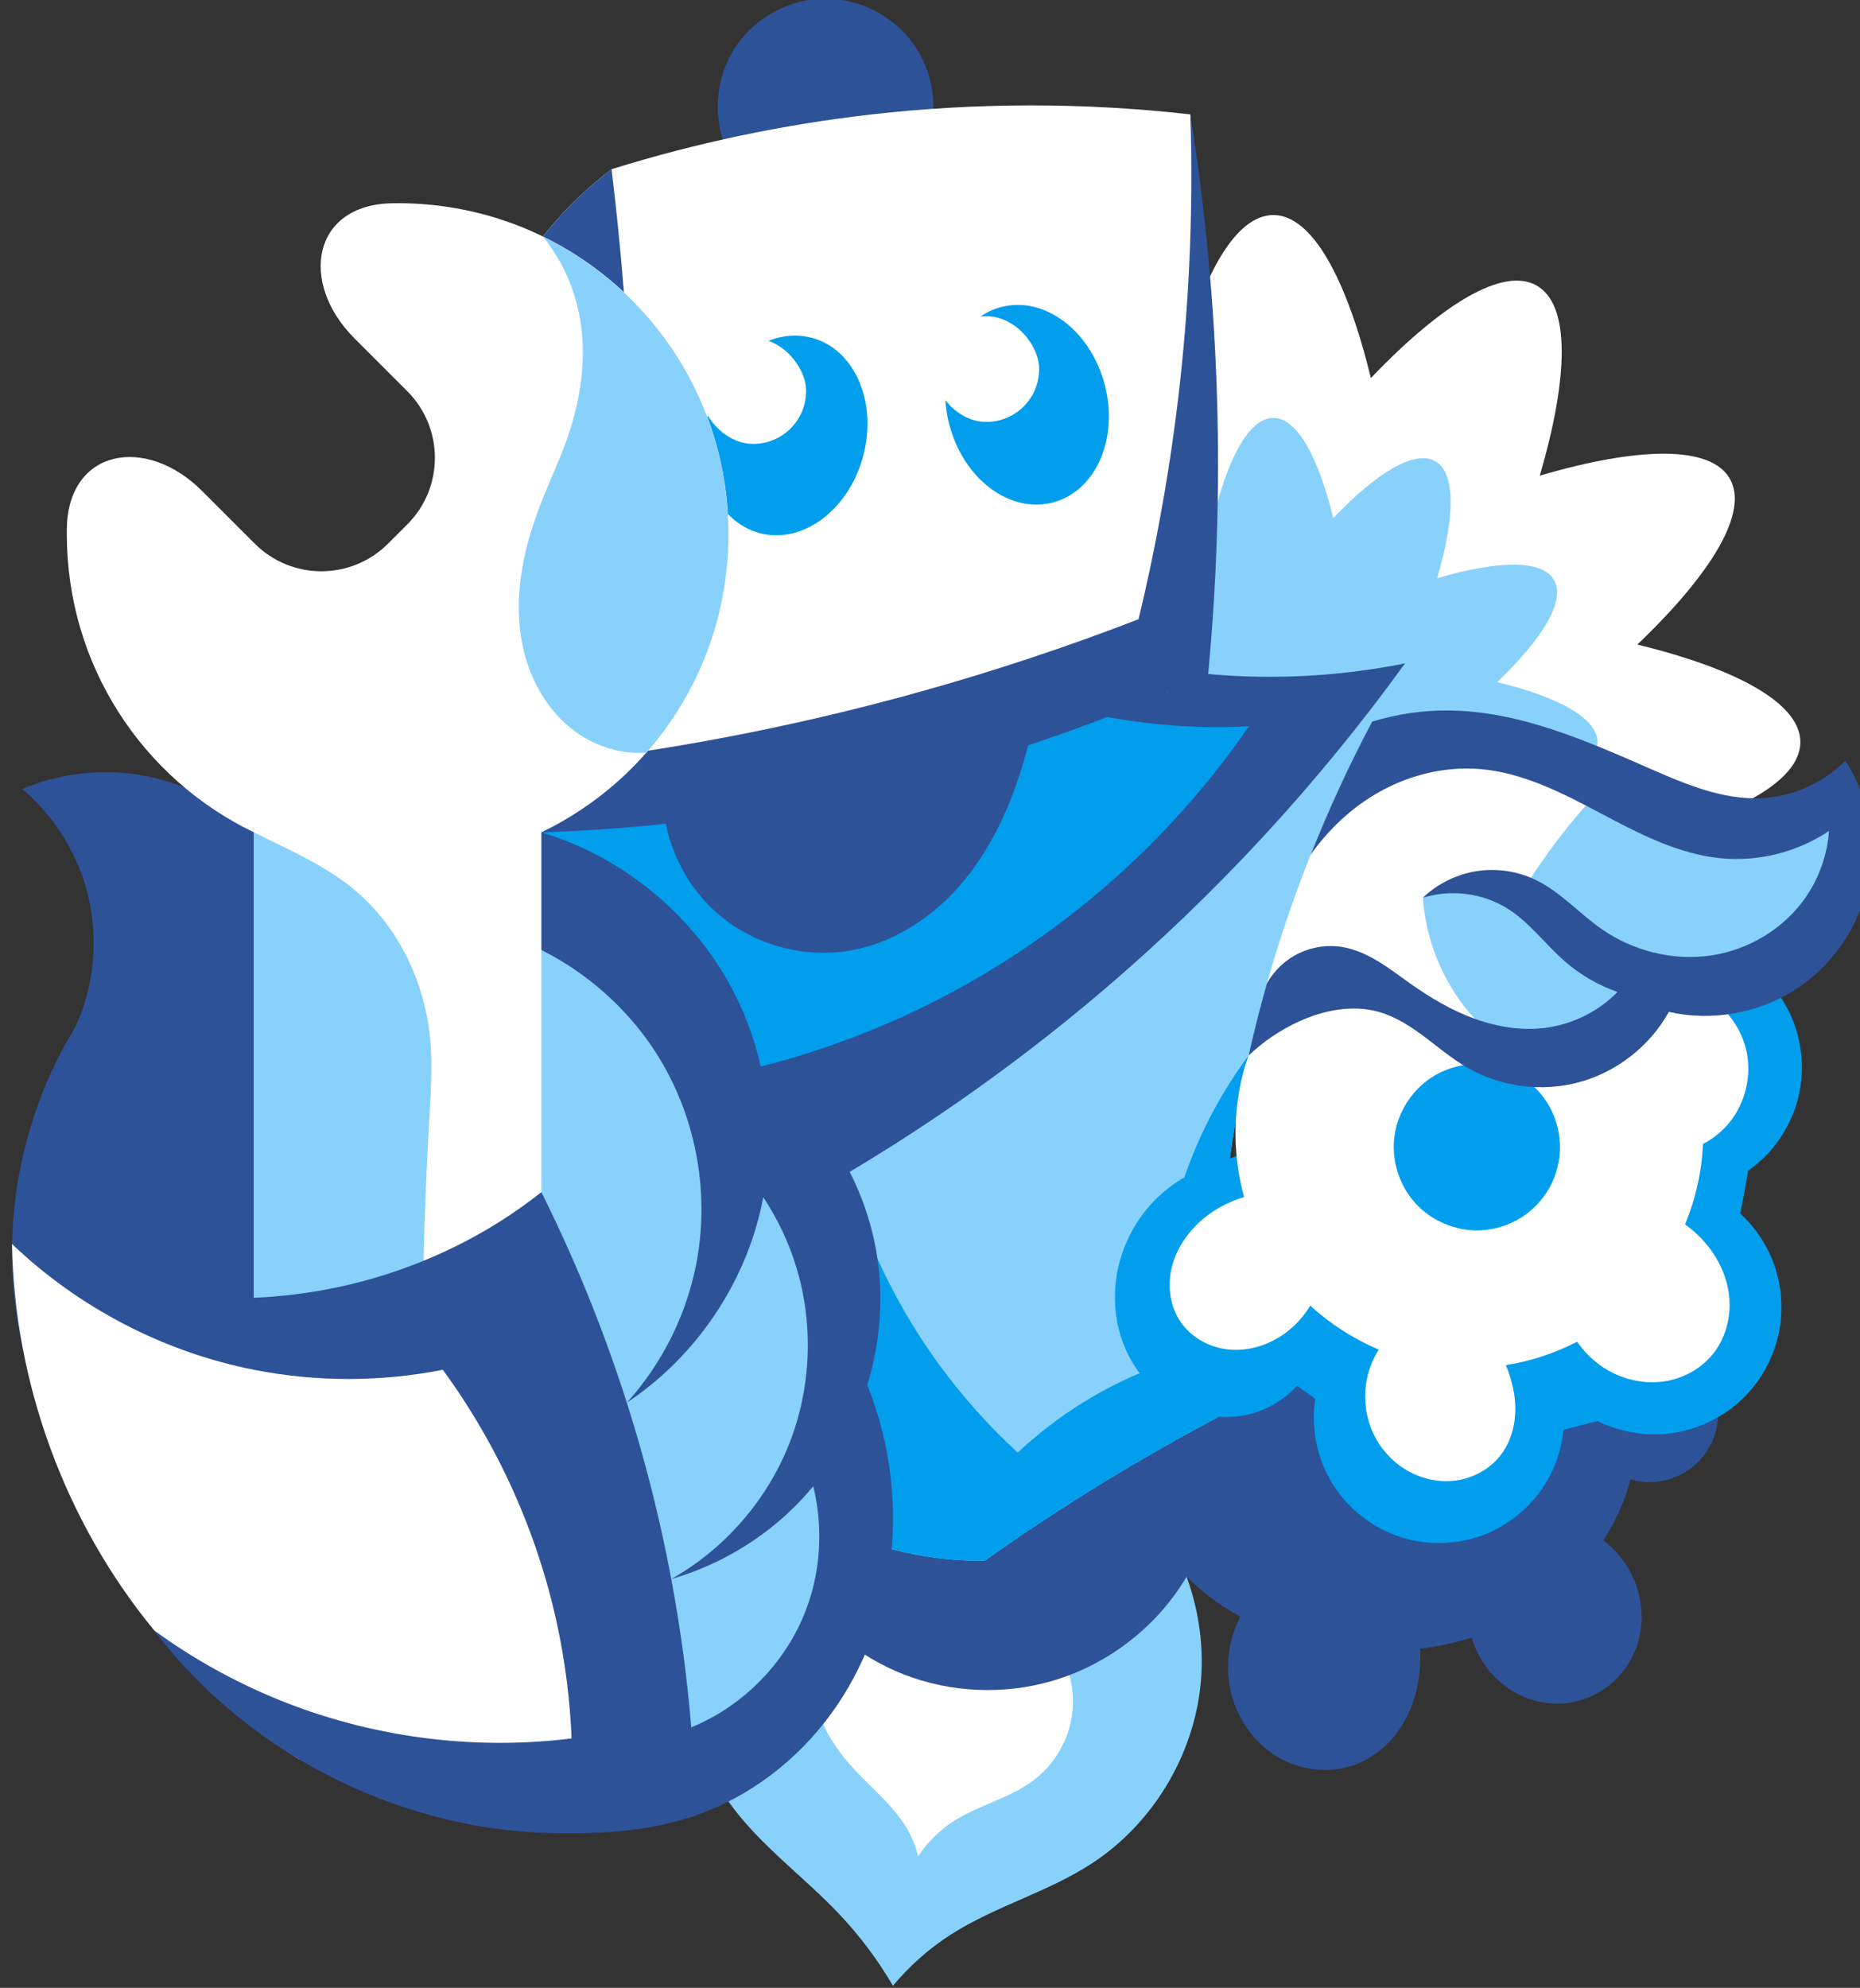<?xml version="1.0" encoding="UTF-8" standalone="no"?>
<svg
   xml:space="preserve"
   id="svg8"
   version="1.1"
   viewBox="0 0 46.741 49.953"
   height="188.8"
   width="176.659"
   xmlns="http://www.w3.org/2000/svg"
   xmlns:svg="http://www.w3.org/2000/svg"
   xmlns:rdf="http://www.w3.org/1999/02/22-rdf-syntax-ns#"
   xmlns:cc="http://creativecommons.org/ns#"
   xmlns:dc="http://purl.org/dc/elements/1.1/"><rect x="0" y="0" width="46.741" height="49.953" fill="#333333" stroke="none"/><defs
     id="defs2"><linearGradient
       id="linearGradient11540"><stop
         style="stop-color:#2f085f;stop-opacity:1;"
         offset="0"
         id="stop11538" /></linearGradient></defs><g
     id="layer1"
     style="display:inline;opacity:1"
     transform="translate(935.484,-107.83)"><g
       id="g29943"><g
         id="g23148"
         transform="matrix(1.106,0,0,1.106,39.944,-13.636)"><path
           id="path23076"
           style="font-variation-settings:normal;vector-effect:none;fill:#2d5297;fill-opacity:1;stroke:none;stroke-width:0.265px;stroke-linecap:butt;stroke-linejoin:miter;stroke-miterlimit:4;stroke-dasharray:none;stroke-dashoffset:0;stroke-opacity:1;stop-color:#000000"
           d="m -850.38,138.508 -5.89,2.17 c -0.244,0.863 -0.254,1.791 -0.029,2.66 0.225,0.868 0.686,1.675 1.319,2.31 0.361,0.363 0.774,0.665 1.221,0.91 -0.084,0.161 -0.151,0.33 -0.198,0.505 -0.119,0.444 -0.111,0.921 0.023,1.36 0.175,0.574 0.573,1.082 1.101,1.367 0.529,0.284 1.184,0.334 1.74,0.106 0.423,-0.173 0.778,-0.497 1.016,-0.887 0.239,-0.39 0.366,-0.843 0.398,-1.299 0.01,-0.141 0.011,-0.283 0.004,-0.424 0.397,-0.05 0.79,-0.134 1.171,-0.254 0.075,0.253 0.196,0.492 0.357,0.701 0.202,0.262 0.466,0.477 0.765,0.617 0.3,0.14 0.635,0.204 0.965,0.178 0.381,-0.03 0.752,-0.18 1.049,-0.421 0.297,-0.241 0.519,-0.573 0.634,-0.938 0.145,-0.463 0.115,-0.975 -0.069,-1.424 -0.148,-0.363 -0.396,-0.685 -0.707,-0.924 0.096,-0.147 0.184,-0.299 0.263,-0.456 0.149,-0.295 0.266,-0.605 0.351,-0.924 0.223,0.063 0.461,0.078 0.69,0.039 0.298,-0.051 0.581,-0.19 0.803,-0.396 0.222,-0.206 0.382,-0.477 0.455,-0.771 0.073,-0.294 0.058,-0.608 -0.042,-0.894 -0.1,-0.286 -0.285,-0.541 -0.525,-0.725 l -2.105,-0.234 0.056,0.481 -1.763,-1.755 z" /><path
           id="path23078"
           style="fill:#ffffff;fill-opacity:1;stroke:none;stroke-width:10.662;stroke-linejoin:round;paint-order:stroke markers fill;stop-color:#000000"
           d="m -853.011,114.711 c -1.434,0 -2.631,3.818 -2.967,9.008 -5.189,0.336 -9.007,1.533 -9.007,2.967 0,0.874 1.421,1.659 3.704,2.216 -1.699,1.624 -2.537,3.014 -2.1,3.771 0.437,0.757 2.06,0.727 4.316,0.067 -0.659,2.256 -0.69,3.879 0.067,4.316 0.757,0.437 2.148,-0.401 3.771,-2.1 0.557,2.283 1.342,-1.059 2.216,-1.059 1.434,0 2.631,0.944 2.967,-4.245 5.189,-0.336 9.008,-1.533 9.008,-2.967 0,-0.874 -1.421,-1.659 -3.704,-2.216 1.699,-1.624 2.537,-3.014 2.1,-3.771 -0.437,-0.757 -2.06,-0.727 -4.316,-0.067 0.659,-2.256 0.69,-3.879 -0.067,-4.316 -0.757,-0.437 -2.148,0.4 -3.771,2.099 -0.557,-2.283 -1.342,-3.704 -2.216,-3.704 z" /><path
           id="path23080"
           style="fill:#88d1fb;fill-opacity:1;stroke:none;stroke-width:6.559;stroke-linejoin:round;paint-order:stroke markers fill;stop-color:#000000"
           d="m -853.011,119.32 c -0.882,0 -1.619,2.349 -1.825,5.541 -3.192,0.207 -5.541,0.943 -5.541,1.825 0,0.538 0.874,1.021 2.278,1.363 -1.045,0.999 -1.56,1.854 -1.292,2.32 0.269,0.466 1.268,0.447 2.655,0.041 -0.406,1.388 -0.424,2.386 0.041,2.655 0.466,0.269 1.321,-0.247 2.32,-1.292 0.342,1.404 0.826,2.278 1.363,2.278 0.882,0 1.619,-2.349 1.825,-5.541 3.192,-0.207 5.541,-0.943 5.541,-1.825 0,-0.538 -0.874,-1.021 -2.279,-1.363 1.045,-0.999 1.56,-1.854 1.292,-2.32 -0.269,-0.466 -1.267,-0.447 -2.655,-0.041 0.406,-1.388 0.424,-2.386 -0.041,-2.655 -0.466,-0.269 -1.321,0.246 -2.32,1.291 -0.342,-1.404 -0.826,-2.278 -1.363,-2.278 z" /><path
           style="font-variation-settings:normal;vector-effect:none;fill:#88d1fb;fill-opacity:1;stroke:none;stroke-width:0.265px;stroke-linecap:butt;stroke-linejoin:miter;stroke-miterlimit:4;stroke-dasharray:none;stroke-dashoffset:0;stroke-opacity:1;stop-color:#000000"
           d="m -865.078,144.294 c -0.759,0.879 -1.214,2.017 -1.27,3.178 -0.056,1.161 0.287,2.337 0.958,3.285 0.695,0.982 1.702,1.694 2.527,2.569 0.463,0.491 0.87,1.035 1.21,1.617 0.375,-0.453 0.822,-0.848 1.317,-1.165 1.009,-0.646 2.202,-0.961 3.205,-1.617 1.367,-0.894 2.298,-2.423 2.466,-4.048 0.168,-1.625 -0.431,-3.312 -1.586,-4.467"
           id="path23082" /><path
           style="font-variation-settings:normal;vector-effect:none;fill:#ffffff;fill-opacity:1;stroke:none;stroke-width:0.265px;stroke-linecap:butt;stroke-linejoin:miter;stroke-miterlimit:4;stroke-dasharray:none;stroke-dashoffset:0;stroke-opacity:1;stop-color:#000000"
           d="m -863.379,147.355 c -0.119,0.473 -0.096,0.981 0.063,1.442 0.162,0.468 0.457,0.879 0.795,1.241 0.434,0.466 0.951,0.874 1.245,1.439 0.087,0.167 0.152,0.345 0.193,0.528 0.205,-0.314 0.476,-0.585 0.79,-0.79 0.585,-0.382 1.306,-0.531 1.858,-0.959 0.454,-0.351 0.765,-0.883 0.849,-1.452 0.084,-0.568 -0.061,-1.167 -0.395,-1.635"
           id="path23084" /><path
           style="font-variation-settings:normal;vector-effect:none;fill:#2d5297;fill-opacity:1;stroke:none;stroke-width:0.265px;stroke-linecap:butt;stroke-linejoin:miter;stroke-miterlimit:4;stroke-dasharray:none;stroke-dashoffset:0;stroke-opacity:1;stop-color:#000000"
           d="m -854.266,142.024 c 0.077,0.51 0.082,1.032 0.014,1.544 -0.136,1.02 -0.567,2 -1.232,2.786 -0.665,0.785 -1.562,1.373 -2.55,1.662 -1.098,0.321 -2.301,0.269 -3.367,-0.145 -1.066,-0.415 -1.988,-1.19 -2.58,-2.168 0.52,-0.978 1.004,-1.976 1.451,-2.991 0.433,-0.984 0.831,-1.984 1.192,-2.997"
           id="path23086" /><path
           id="path23088"
           style="font-variation-settings:normal;vector-effect:none;fill:#88d1fb;fill-opacity:1;stroke:none;stroke-width:0.265px;stroke-linecap:butt;stroke-linejoin:miter;stroke-miterlimit:4;stroke-dasharray:none;stroke-dashoffset:0;stroke-opacity:1;stop-color:#000000"
           d="m -850.019,124.896 -5.092,3.388 -6.829,4.69 -4.751,7.872 c 0.823,1.736 2.314,3.144 4.093,3.868 0.958,0.39 1.994,0.585 3.027,0.572 0.639,-0.453 1.29,-0.891 1.951,-1.312 1.091,-0.695 2.21,-1.346 3.353,-1.951 -0.028,-0.53 -0.04,-1.061 -0.04,-1.592 -0.325,-0.094 -0.619,-0.291 -0.81,-0.569 -0.235,-0.343 -0.301,-0.788 -0.213,-1.195 0.088,-0.407 0.32,-0.775 0.623,-1.06 0.171,-0.161 0.365,-0.295 0.574,-0.402 0.07,-0.648 0.159,-1.294 0.27,-1.937 0.028,-0.498 0.123,-0.992 0.291,-1.462 0.123,-0.548 0.26,-1.093 0.413,-1.634 0.723,-2.549 1.781,-5.002 3.14,-7.277 z" /><path
           style="font-variation-settings:normal;vector-effect:none;fill:#009eed;fill-opacity:1;stroke:none;stroke-width:0.265px;stroke-linecap:butt;stroke-linejoin:miter;stroke-miterlimit:4;stroke-dasharray:none;stroke-dashoffset:0;stroke-opacity:1;stop-color:#000000"
           d="m -850.019,124.897 c -1.8,1.964 -3.784,3.758 -5.919,5.351 -3.013,2.249 -6.325,4.096 -9.822,5.476 l -4.891,-6.215 1.009,-2.756 8.356,-1.856 4.945,1.07 2.778,0.357"
           id="path23090" /><path
           style="font-variation-settings:normal;vector-effect:none;fill:#2d5297;fill-opacity:1;stroke:none;stroke-width:0.265px;stroke-linecap:butt;stroke-linejoin:miter;stroke-miterlimit:4;stroke-dasharray:none;stroke-dashoffset:0;stroke-opacity:1;stop-color:#000000"
           d="m -858.415,125.967 c -0.088,0.516 -0.215,1.025 -0.381,1.522 -0.301,0.905 -0.735,1.776 -1.368,2.489 -0.633,0.713 -1.477,1.259 -2.414,1.435 -1.092,0.205 -2.271,-0.124 -3.098,-0.865 -0.827,-0.741 -1.285,-1.877 -1.201,-2.984"
           id="path23092" /><path
           style="font-variation-settings:normal;vector-effect:none;fill:#2d5297;fill-opacity:1;stroke:none;stroke-width:0.265px;stroke-linecap:butt;stroke-linejoin:miter;stroke-miterlimit:4;stroke-dasharray:none;stroke-dashoffset:0;stroke-opacity:1;stop-color:#000000"
           d="m -856.155,124.897 c 0.55,0.11 1.106,0.191 1.665,0.242 1.492,0.135 3.003,0.053 4.471,-0.242 -1.976,2.735 -4.281,5.232 -6.85,7.421 -2.173,1.852 -4.534,3.482 -7.036,4.859 l -0.753,-3.119 c 1.438,-0.366 2.834,-0.899 4.15,-1.585 2.769,-1.444 5.176,-3.575 6.945,-6.148 -0.491,0.027 -0.984,0.027 -1.475,0 -1.637,-0.089 -3.256,-0.48 -4.754,-1.145"
           id="path23094" /><path
           style="font-variation-settings:normal;vector-effect:none;fill:#2d5297;fill-opacity:1;stroke:none;stroke-width:0.265px;stroke-linecap:butt;stroke-linejoin:miter;stroke-miterlimit:4;stroke-dasharray:none;stroke-dashoffset:0;stroke-opacity:1;stop-color:#000000"
           d="m -861.353,113.873 c 0.362,-0.407 0.582,-0.938 0.615,-1.482 0.033,-0.544 -0.122,-1.097 -0.433,-1.545 -0.455,-0.656 -1.247,-1.064 -2.045,-1.054 -0.798,0.01 -1.58,0.437 -2.019,1.103 -0.439,0.667 -0.523,1.553 -0.216,2.29 0.306,0.737 0.994,1.303 1.776,1.462"
           id="path23096" /><path
           style="font-variation-settings:normal;vector-effect:none;fill:#ffffff;fill-opacity:1;stroke:none;stroke-width:0.265px;stroke-linecap:butt;stroke-linejoin:miter;stroke-miterlimit:4;stroke-dasharray:none;stroke-dashoffset:0;stroke-opacity:1;stop-color:#000000"
           d="m -854.895,112.424 c -2.403,-0.273 -4.836,-0.273 -7.239,0 -2.004,0.228 -3.987,0.645 -5.913,1.245 -0.913,0.689 -1.685,1.564 -2.254,2.556 -0.351,0.613 -0.626,1.27 -0.815,1.951 l 1.473,9.654 5.531,-0.53 8.698,-1.749 1.07,-2.376"
           id="path23098" /><path
           id="path23100"
           style="font-variation-settings:normal;vector-effect:none;fill:#2d5297;fill-opacity:1;stroke:none;stroke-width:0.265px;stroke-linecap:butt;stroke-linejoin:miter;stroke-miterlimit:4;stroke-dasharray:none;stroke-dashoffset:0;stroke-opacity:1;stop-color:#000000"
           d="m -868.046,113.668 c -0.913,0.689 -1.685,1.564 -2.254,2.556 -0.351,0.613 -0.626,1.27 -0.815,1.951 l 0.106,0.698 3.415,5.619 c 0.063,-1.696 0.063,-3.394 0,-5.09 -0.071,-1.917 -0.222,-3.831 -0.453,-5.735 z" /><path
           style="font-variation-settings:normal;vector-effect:none;fill:#2d5297;fill-opacity:1;stroke:none;stroke-width:0.265px;stroke-linecap:butt;stroke-linejoin:miter;stroke-miterlimit:4;stroke-dasharray:none;stroke-dashoffset:0;stroke-opacity:1;stop-color:#000000"
           d="m -854.895,112.424 c 0.338,2.126 0.54,4.273 0.605,6.425 0.063,2.098 -0.004,4.2 -0.201,6.29 -1.89,0.875 -3.849,1.598 -5.854,2.161 -3.027,0.85 -6.156,1.334 -9.298,1.437 l 1.36,-1.7 c 2.446,-0.332 4.869,-0.832 7.246,-1.495 1.68,-0.469 3.337,-1.019 4.964,-1.648 0.361,-1.497 0.642,-3.014 0.841,-4.541 0.299,-2.296 0.411,-4.615 0.336,-6.929 z"
           id="path23102" /><path
           id="path23104"
           style="font-variation-settings:normal;vector-effect:none;fill:#009eed;fill-opacity:1;stroke:none;stroke-width:0.265px;stroke-linecap:butt;stroke-linejoin:miter;stroke-miterlimit:4;stroke-dasharray:none;stroke-dashoffset:0;stroke-opacity:1;stop-color:#000000"
           d="m -853.571,133.807 c -5.1e-4,6.8e-4 -0.001,10e-4 -0.002,0.002 -1.489,1.993 -2.211,4.545 -1.987,7.023 -0.62,0.224 -1.217,0.513 -1.778,0.861 -0.529,0.329 -1.026,0.71 -1.481,1.136 -0.658,-0.605 -1.257,-1.275 -1.784,-1.998 -0.965,-1.323 -1.689,-2.822 -2.126,-4.4 l -1.665,0.609 -2.296,3.805 c 0.823,1.736 2.314,3.144 4.093,3.868 0.958,0.39 1.994,0.585 3.027,0.572 0.639,-0.453 1.29,-0.891 1.951,-1.312 1.091,-0.695 2.21,-1.346 3.353,-1.951 -0.028,-0.53 -0.041,-1.061 -0.04,-1.592 -0.324,-0.094 -0.619,-0.291 -0.81,-0.569 -0.235,-0.343 -0.301,-0.788 -0.213,-1.195 0.088,-0.407 0.32,-0.775 0.623,-1.06 0.171,-0.161 0.366,-0.295 0.575,-0.402 0.069,-0.645 0.159,-1.288 0.269,-1.928 0.027,-0.501 0.122,-0.998 0.291,-1.471 z" /><path
           style="font-variation-settings:normal;vector-effect:none;fill:#88d1fb;fill-opacity:1;stroke:none;stroke-width:0.265px;stroke-linecap:butt;stroke-linejoin:miter;stroke-miterlimit:4;stroke-dasharray:none;stroke-dashoffset:0;stroke-opacity:1;stop-color:#000000"
           d="m -871.78,128.737 4.574,3.129 c 0.948,1.481 1.879,2.972 2.794,4.474 0.771,1.266 1.53,2.538 2.278,3.818 l -0.901,1.78 0.438,2.778 -0.785,4.458 -4.529,0.244 -5.18,-6.819"
           id="path23106" /><path
           style="font-variation-settings:normal;vector-effect:none;fill:#2d5297;fill-opacity:1;stroke:none;stroke-width:0.265px;stroke-linecap:butt;stroke-linejoin:miter;stroke-miterlimit:4;stroke-dasharray:none;stroke-dashoffset:0;stroke-opacity:1;stop-color:#000000"
           d="m -869.642,128.737 c 1.903,0.566 3.547,1.954 4.425,3.735 0.769,1.559 0.949,3.4 0.497,5.079 -0.452,1.679 -1.532,3.18 -2.98,4.143 0.786,-0.868 1.333,-1.95 1.567,-3.098 0.324,-1.593 0.03,-3.303 -0.808,-4.696 -0.838,-1.393 -2.211,-2.454 -3.77,-2.914"
           id="path23108" /><path
           style="font-variation-settings:normal;vector-effect:none;fill:#2d5297;fill-opacity:1;stroke:none;stroke-width:0.265px;stroke-linecap:butt;stroke-linejoin:miter;stroke-miterlimit:4;stroke-dasharray:none;stroke-dashoffset:0;stroke-opacity:1;stop-color:#000000"
           d="m -865.76,135.724 c 0.886,0.744 1.553,1.745 1.898,2.849 0.413,1.32 0.358,2.78 -0.152,4.065 -0.51,1.285 -1.472,2.386 -2.677,3.064 0.989,-0.285 1.909,-0.807 2.662,-1.508 1.597,-1.488 2.373,-3.807 1.994,-5.956 -0.379,-2.15 -1.901,-4.063 -3.91,-4.915"
           id="path23110" /><path
           style="font-variation-settings:normal;vector-effect:none;fill:#2d5297;fill-opacity:1;stroke:none;stroke-width:0.265px;stroke-linecap:butt;stroke-linejoin:miter;stroke-miterlimit:4;stroke-dasharray:none;stroke-dashoffset:0;stroke-opacity:1;stop-color:#000000"
           d="m -868.955,149.323 c 0.905,0.186 1.864,0.098 2.719,-0.252 1.174,-0.479 2.135,-1.456 2.595,-2.638 0.46,-1.181 0.413,-2.551 -0.126,-3.698 l 1.464,-1.598 c 0.541,1.26 0.752,2.66 0.606,4.024 -0.138,1.292 -0.597,2.555 -1.363,3.604 -0.766,1.049 -1.842,1.879 -3.069,2.306 -0.935,0.326 -1.937,0.417 -2.926,0.404 -0.774,-0.011 -1.547,-0.084 -2.309,-0.219 l 2.578,-0.723"
           id="path23112" /><path
           style="font-variation-settings:normal;vector-effect:none;fill:#2d5297;fill-opacity:1;stroke:none;stroke-width:0.265px;stroke-linecap:butt;stroke-linejoin:miter;stroke-miterlimit:4;stroke-dasharray:none;stroke-dashoffset:0;stroke-opacity:1;stop-color:#000000"
           d="m -881.014,134.753 c 0.049,-0.138 0.104,-0.273 0.166,-0.405 0.189,-0.408 0.436,-0.788 0.623,-1.198 0.412,-0.901 0.52,-1.937 0.302,-2.904 -0.217,-0.966 -0.758,-1.857 -1.515,-2.495 0.872,-0.368 1.852,-0.473 2.782,-0.299 0.93,0.174 1.805,0.627 2.485,1.285 0.624,0.605 1.081,1.38 1.308,2.218 0.227,0.839 0.224,1.738 -0.01,2.575 l -1.298,4.043"
           id="path23114" /><path
           style="font-variation-settings:normal;vector-effect:none;fill:#2d5297;fill-opacity:1;stroke:none;stroke-width:0.265px;stroke-linecap:butt;stroke-linejoin:miter;stroke-miterlimit:4;stroke-dasharray:none;stroke-dashoffset:0;stroke-opacity:1;stop-color:#000000"
           d="m -881.415,140.51 c -0.185,-0.793 -0.27,-1.608 -0.254,-2.422 0.034,-1.735 0.538,-3.458 1.444,-4.938 0.282,0.15 0.567,0.292 0.856,0.428 1.614,0.758 3.332,1.296 5.09,1.594 l -1.893,4.139 -2.389,3.4"
           id="path23116" /><path
           id="path23118"
           style="font-variation-settings:normal;vector-effect:none;fill:#ffffff;fill-opacity:1;stroke:none;stroke-width:0.265px;stroke-linecap:butt;stroke-linejoin:miter;stroke-miterlimit:4;stroke-dasharray:none;stroke-dashoffset:0;stroke-opacity:1;stop-color:#000000"
           d="m -881.669,138.088 c 0.054,3.177 1.211,6.324 3.229,8.779 0.937,1.14 2.053,2.133 3.294,2.931 l 6.36,0.736 1.581,-2.018 -2.436,-6.727 v -3.263 l -8.617,1.787 z" /><path
           id="path23120"
           style="fill:#009eed;fill-opacity:1;stroke:none;stroke-width:3.862;stroke-linejoin:round;paint-order:stroke markers fill;stop-color:#000000"
           d="m -863.497,117.5 c -0.975,-0.261 -2.026,0.517 -2.355,1.746 -0.329,1.229 0.191,2.429 1.166,2.69 0.975,0.261 2.026,-0.518 2.355,-1.747 0.329,-1.229 -0.191,-2.428 -1.166,-2.69 z" /><path
           id="path23122"
           style="fill:#ffffff;fill-opacity:1;stroke:none;stroke-width:4.126;stroke-linejoin:round;paint-order:stroke markers fill;stop-color:#000000"
           d="m -872.907,114.442 c -0.043,0 -0.086,2.9e-4 -0.129,0.001 -1.798,0.03 -2.129,1.793 -0.847,3.075 l 1.195,1.195 c 0.836,0.836 0.836,2.191 0,3.027 l -0.438,0.437 c -0.836,0.836 -2.191,0.836 -3.027,0 l -1.195,-1.195 c -1.282,-1.282 -3.045,-0.952 -3.075,0.846 -7.2e-4,0.043 -10e-4,0.086 -10e-4,0.13 0,2.993 1.732,5.567 4.252,6.778 v 11.42 h 6.53 v -11.42 c 2.52,-1.211 4.252,-3.785 4.252,-6.778 0,-4.164 -3.352,-7.517 -7.517,-7.517 z" /><path
           id="path23124"
           style="font-variation-settings:normal;vector-effect:none;fill:#88d1fb;fill-opacity:1;stroke:none;stroke-width:0.265px;stroke-linecap:butt;stroke-linejoin:miter;stroke-miterlimit:4;stroke-dasharray:none;stroke-dashoffset:0;stroke-opacity:1;stop-color:#000000"
           d="m -876.692,128.46 c 0.169,0.099 0.343,0.191 0.52,0.276 -0.176,-0.088 -0.35,-0.179 -0.52,-0.276 z m 0.52,0.276 v 11.212 l 3.831,0.208 c 0.007,-1.648 0.059,-3.296 0.155,-4.942 0.033,-0.573 0.072,-1.148 0.024,-1.72 -0.111,-1.321 -0.717,-2.615 -1.737,-3.461 -0.673,-0.558 -1.491,-0.905 -2.272,-1.297 z" /><path
           style="font-variation-settings:normal;vector-effect:none;fill:#2d5297;fill-opacity:1;stroke:none;stroke-width:0.265px;stroke-linecap:butt;stroke-linejoin:miter;stroke-miterlimit:4;stroke-dasharray:none;stroke-dashoffset:0;stroke-opacity:1;stop-color:#000000"
           d="m -881.669,138.088 c 1.073,0.553 2.237,0.929 3.431,1.11 3.016,0.457 6.207,-0.392 8.596,-2.287 1.703,3.41 2.817,7.114 3.277,10.898 0.132,1.083 0.21,2.172 0.235,3.263 -0.953,0.258 -1.939,0.394 -2.926,0.404 -3.614,0.035 -7.202,-1.727 -9.384,-4.608 0.854,0.623 1.782,1.143 2.758,1.547 2.114,0.874 4.457,1.191 6.727,0.908 -0.036,-0.882 -0.148,-1.761 -0.336,-2.624 -0.451,-2.069 -1.339,-4.043 -2.59,-5.752 -1.412,0.279 -2.879,0.279 -4.291,0 -2.054,-0.406 -3.985,-1.411 -5.498,-2.859 z"
           id="path23126" /><path
           id="path23128"
           style="fill:#009eed;fill-opacity:1;stroke:none;stroke-width:3.862;stroke-linejoin:round;paint-order:stroke markers fill;stop-color:#000000"
           d="m -859.201,116.802 c -0.975,0.261 -1.496,1.461 -1.166,2.69 0.329,1.229 1.38,2.008 2.355,1.747 0.975,-0.261 1.495,-1.461 1.166,-2.69 -0.329,-1.229 -1.379,-2.008 -2.355,-1.746 z" /><rect
           style="fill:#ffffff;fill-opacity:1;stroke:none;stroke-width:5.139;stroke-linejoin:round;paint-order:stroke markers fill;stop-color:#000000"
           id="rect23130"
           width="2.402"
           height="2.402"
           x="-866.028"
           y="117.508"
           rx="2.722"
           ry="2.402" /><rect
           style="fill:#ffffff;fill-opacity:1;stroke:none;stroke-width:5.139;stroke-linejoin:round;paint-order:stroke markers fill;stop-color:#000000"
           id="rect23132"
           width="2.402"
           height="2.402"
           x="-860.733"
           y="117.009"
           rx="2.722"
           ry="2.402" /><path
           id="path23134"
           style="font-variation-settings:normal;vector-effect:none;fill:#88d1fb;fill-opacity:1;stroke:none;stroke-width:0.265px;stroke-linecap:butt;stroke-linejoin:miter;stroke-miterlimit:4;stroke-dasharray:none;stroke-dashoffset:0;stroke-opacity:1;stop-color:#000000"
           d="m -869.607,115.199 c 0.364,0.45 0.63,0.979 0.774,1.54 0.261,1.016 0.116,2.104 -0.238,3.092 -0.17,0.476 -0.387,0.933 -0.572,1.404 -0.226,0.578 -0.404,1.178 -0.476,1.794 -0.073,0.616 -0.038,1.25 0.15,1.841 0.189,0.591 0.537,1.138 1.025,1.521 0.476,0.373 1.088,0.581 1.69,0.533 1.161,-1.322 1.863,-3.057 1.863,-4.963 0,-2.979 -1.716,-5.542 -4.217,-6.76 z" /><path
           style="font-variation-settings:normal;vector-effect:none;fill:#009eed;fill-opacity:1;stroke:none;stroke-width:0.265px;stroke-linecap:butt;stroke-linejoin:miter;stroke-miterlimit:4;stroke-dasharray:none;stroke-dashoffset:0;stroke-opacity:1;stop-color:#000000"
           d="m -842.194,131.746 c 0.403,0.29 0.729,0.686 0.935,1.137 0.276,0.603 0.333,1.303 0.159,1.943 -0.174,0.64 -0.577,1.215 -1.119,1.596 l -0.181,0.976 c 0.34,0.312 0.603,0.707 0.761,1.141 0.196,0.539 0.226,1.137 0.086,1.693 -0.14,0.556 -0.451,1.068 -0.879,1.45 -0.428,0.382 -0.972,0.632 -1.541,0.707 -0.568,0.076 -1.159,-0.022 -1.672,-0.278 l -0.773,0.198 c -0.034,0.356 -0.135,0.706 -0.298,1.025 -0.304,0.596 -0.825,1.078 -1.443,1.335 -0.618,0.256 -1.328,0.285 -1.964,0.079 -0.637,-0.206 -1.195,-0.645 -1.546,-1.214 -0.351,-0.57 -0.491,-1.266 -0.388,-1.927 l -0.413,-0.298 c -0.241,0.264 -0.548,0.468 -0.885,0.587 -0.415,0.147 -0.873,0.164 -1.3,0.059 -0.427,-0.105 -0.823,-0.331 -1.137,-0.639 -0.314,-0.308 -0.547,-0.696 -0.681,-1.116 -0.133,-0.419 -0.168,-0.869 -0.11,-1.305 0.079,-0.591 0.329,-1.159 0.712,-1.616 0.383,-0.457 0.899,-0.802 1.467,-0.982"
           id="path23136" /><path
           id="path23138"
           style="font-variation-settings:normal;vector-effect:none;fill:#ffffff;fill-opacity:1;stroke:none;stroke-width:0.265px;stroke-linecap:butt;stroke-linejoin:miter;stroke-miterlimit:4;stroke-dasharray:none;stroke-dashoffset:0;stroke-opacity:1;stop-color:#000000"
           d="m -850.518,130.617 -3.053,3.19 c -0.366,1.027 -0.392,2.166 -0.104,3.217 -0.383,0.111 -0.741,0.31 -1.031,0.583 -0.303,0.285 -0.535,0.654 -0.623,1.06 -0.088,0.407 -0.022,0.852 0.213,1.195 0.252,0.367 0.685,0.594 1.129,0.628 0.444,0.034 0.893,-0.116 1.252,-0.38 0.226,-0.167 0.418,-0.379 0.563,-0.62 0.457,0.418 0.986,0.756 1.555,0.998 -0.151,0.243 -0.252,0.518 -0.29,0.801 -0.049,0.369 0.006,0.752 0.161,1.09 0.155,0.338 0.41,0.631 0.727,0.827 0.344,0.214 0.762,0.312 1.164,0.256 0.401,-0.056 0.782,-0.27 1.024,-0.595 0.25,-0.335 0.344,-0.77 0.313,-1.186 -0.021,-0.289 -0.099,-0.57 -0.209,-0.839 0.563,-0.09 1.112,-0.27 1.619,-0.533 0.211,0.308 0.501,0.562 0.838,0.722 0.377,0.18 0.81,0.245 1.22,0.166 0.41,-0.079 0.793,-0.304 1.048,-0.634 0.298,-0.386 0.41,-0.901 0.336,-1.383 -0.075,-0.482 -0.327,-0.929 -0.675,-1.271 -0.098,-0.097 -0.204,-0.185 -0.316,-0.265 0.242,-0.579 0.381,-1.2 0.408,-1.827 0.232,-0.121 0.44,-0.289 0.605,-0.493 0.365,-0.451 0.508,-1.072 0.379,-1.637 -0.129,-0.565 -0.529,-1.062 -1.053,-1.309 l -0.939,0.358 z" /><path
           style="font-variation-settings:normal;vector-effect:none;fill:#88d1fb;fill-opacity:1;stroke:none;stroke-width:0.265px;stroke-linecap:butt;stroke-linejoin:miter;stroke-miterlimit:4;stroke-dasharray:none;stroke-dashoffset:0;stroke-opacity:1;stop-color:#000000"
           d="m -850.221,132.686 -0.595,-4.138 5.351,-1.51 2.783,1.332 2.7,-0.071 -0.226,1.76 -1.986,1.689 -1.712,0.345 -1.118,1.13 -2.592,0.381 -1.712,-0.511"
           id="path23140" /><path
           id="path23142"
           style="font-variation-settings:normal;vector-effect:none;fill:#ffffff;fill-opacity:1;stroke:none;stroke-width:0.265px;stroke-linecap:butt;stroke-linejoin:miter;stroke-miterlimit:4;stroke-dasharray:none;stroke-dashoffset:0;stroke-opacity:1;stop-color:#000000"
           d="m -849.733,126.324 -1.717,1.272 c -0.691,1.477 -1.263,3.009 -1.708,4.577 -0.05,0.175 -0.097,0.35 -0.143,0.525 h 0.69 l 1.344,-0.285 2.835,0.562 c -0.395,-0.432 -0.705,-0.941 -0.908,-1.489 -0.15,-0.404 -0.242,-0.831 -0.273,-1.261 l 0.684,-0.45 1.517,0.403 c 0.2,-0.334 0.414,-0.659 0.642,-0.975 0.397,-0.551 0.835,-1.072 1.308,-1.558 z" /><path
           style="font-variation-settings:normal;vector-effect:none;fill:#009eed;fill-opacity:1;stroke:none;stroke-width:0.28px;stroke-linecap:butt;stroke-linejoin:miter;stroke-miterlimit:4;stroke-dasharray:none;stroke-dashoffset:0;stroke-opacity:1;stop-color:#000000"
           d="m -847.703,134.123 c 0.33,0.129 0.622,0.352 0.833,0.637 0.204,0.275 0.331,0.606 0.364,0.946 0.033,0.341 -0.029,0.69 -0.176,0.999 -0.148,0.309 -0.381,0.576 -0.666,0.764 -0.286,0.188 -0.624,0.296 -0.966,0.31 -0.551,0.021 -1.107,-0.214 -1.476,-0.624 -0.369,-0.41 -0.545,-0.987 -0.466,-1.533 0.08,-0.561 0.427,-1.078 0.916,-1.364 0.489,-0.287 1.109,-0.337 1.638,-0.134 z"
           id="path23144" /><path
           id="path23146"
           style="font-variation-settings:normal;vector-effect:none;fill:#2d5297;fill-opacity:1;stroke:none;stroke-width:0.265px;stroke-linecap:butt;stroke-linejoin:miter;stroke-miterlimit:4;stroke-dasharray:none;stroke-dashoffset:0;stroke-opacity:1;stop-color:#000000"
           d="m -849.043,125.967 c -0.582,-0.004 -1.164,0.083 -1.721,0.253 -0.521,0.98 -0.987,1.99 -1.397,3.021 0.408,-0.574 0.931,-1.068 1.544,-1.415 0.611,-0.346 1.311,-0.542 2.012,-0.54 0.1,3.3e-4 0.2,0.004 0.3,0.013 0.972,0.083 1.865,0.545 2.726,1.001 0.862,0.456 1.75,0.925 2.72,1.023 0.863,0.088 1.754,-0.135 2.474,-0.619 -0.038,0.534 -0.221,1.057 -0.523,1.499 -0.492,0.718 -1.299,1.204 -2.16,1.331 -0.861,0.127 -1.763,-0.101 -2.478,-0.597 -0.513,-0.356 -0.937,-0.845 -1.499,-1.118 -0.415,-0.202 -0.892,-0.273 -1.348,-0.201 -0.456,0.072 -0.888,0.286 -1.221,0.605 0.646,-0.205 1.381,-0.106 1.95,0.261 0.491,0.317 0.843,0.807 1.285,1.19 0.348,0.302 0.754,0.537 1.189,0.689 -0.424,0.433 -0.994,0.722 -1.594,0.809 -0.553,0.08 -1.123,-0.009 -1.648,-0.199 -0.526,-0.19 -1.011,-0.479 -1.467,-0.801 -0.241,-0.171 -0.475,-0.351 -0.728,-0.504 -0.253,-0.153 -0.527,-0.279 -0.818,-0.327 -0.334,-0.055 -0.684,-0.003 -0.988,0.144 -0.304,0.148 -0.561,0.391 -0.725,0.687 -0.153,0.541 -0.29,1.086 -0.413,1.634 -1.3e-4,3.6e-4 -3.9e-4,6.7e-4 -5.2e-4,0.001 0.337,-0.321 0.727,-0.585 1.151,-0.777 0.564,-0.256 1.211,-0.382 1.808,-0.214 0.381,0.108 0.719,0.328 1.036,0.565 0.317,0.237 0.62,0.496 0.962,0.695 0.763,0.445 1.708,0.569 2.561,0.335 0.852,-0.234 1.601,-0.822 2.03,-1.595 0.963,0.218 2.009,0.038 2.844,-0.488 0.839,-0.529 1.454,-1.4 1.67,-2.368 0.216,-0.967 0.032,-2.018 -0.502,-2.854 -0.499,0.507 -1.192,0.818 -1.903,0.853 -0.873,0.044 -1.712,-0.31 -2.514,-0.66 -1.477,-0.647 -3.001,-1.322 -4.614,-1.332 z" /></g></g></g></svg>
